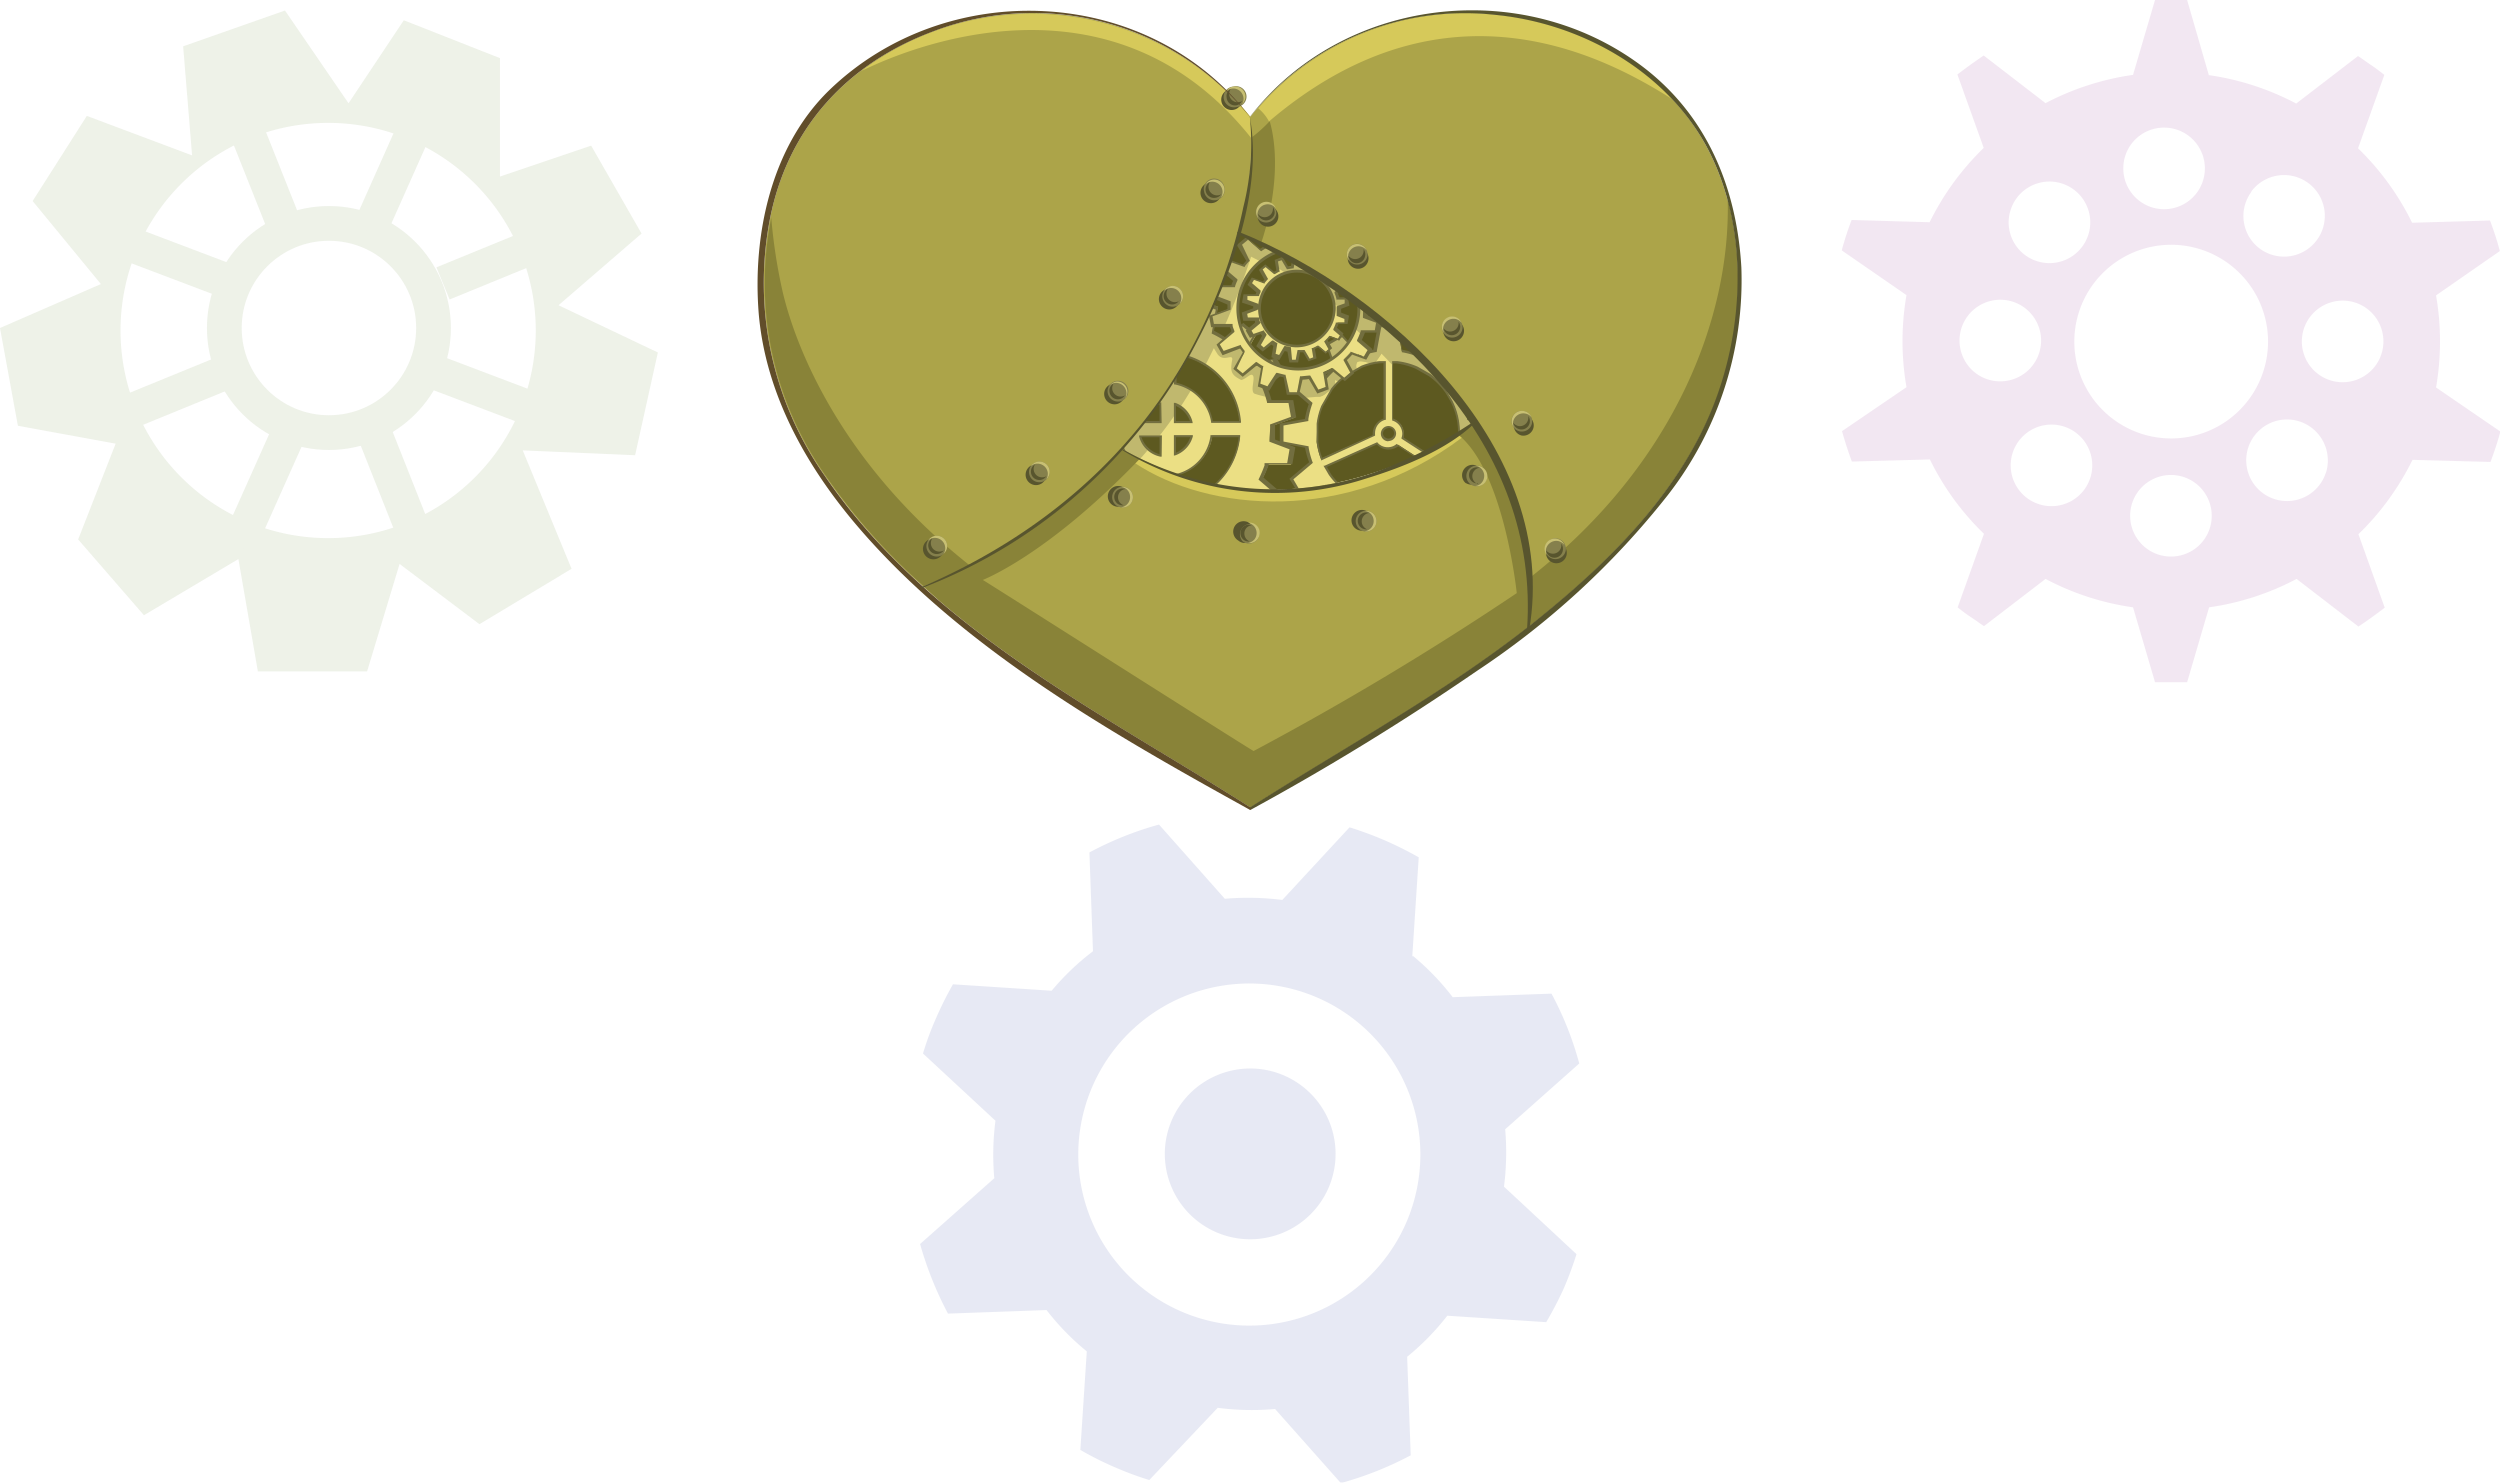 <svg xmlns="http://www.w3.org/2000/svg" viewBox="0 0 190.01 112.69"><defs><style>.b5a7be29-9939-416a-aa8b-fb427e7101b8,.b986e634-56bf-47d4-acd9-246baa740384{opacity:0.1;}.b1e19742-6c04-46a6-99ed-2ecbac54ff75{fill:#4f7618;}.ac069cdd-613b-4c52-96f2-9138fb372814{fill:none;stroke:#4f7618;stroke-miterlimit:10;stroke-width:2.64px;}.ac7f1e5c-e736-4383-af51-fba442ee5d7a{fill:#0f218b;}.b986e634-56bf-47d4-acd9-246baa740384{fill:#810b80;fill-rule:evenodd;}.b1e7058f-9df3-4554-9e2e-0ec2a5816491{fill:#5d5920;}.e1d8770a-8879-4a3f-ba7b-d14637428c00{fill:#ebdf84;}.a29e0b3a-8e66-4919-8725-26685785175e{fill:#c0b86e;}.aaaee10e-cbfe-460c-838a-0d9172742f2c{fill:#726e3f;}.f7ecdbfa-b5d7-4b75-b008-43eec2b86bf7{fill:#aca449;}.bd1cf91f-0364-491f-9d56-29f8d39ad5b8{fill:#898338;}.f13a3287-b969-450e-98b5-4f5363fc1474{fill:#d6c95a;}.e316b6f8-105c-4b67-8f13-ea4b9215eedd{fill:#58552e;}.a4e0bba3-fb3b-4e0c-9d26-748e566b8b40{fill:#85804c;}.bfddd02c-36e9-4b18-8123-a4b86bae3c11{fill:#c8c073;}.bbe75668-0c3e-4995-90dc-cb7bb454ab01{fill:#614d2a;}</style></defs><title>under</title><g id="adadd59f-cf25-4e55-9a6c-0316dd8d2748" data-name="Layer 2"><g id="b6ea0e1e-a963-4afd-b881-17c0f31171d4" data-name="Layer 1"><g class="b5a7be29-9939-416a-aa8b-fb427e7101b8"><path class="b1e19742-6c04-46a6-99ed-2ecbac54ff75" d="M0,24.93l1.36,7.43,7.43,1.36L5.94,41l5,5.76,7.18-4.27,1.48,8.54h8.3l2.47-8.17,6.07,4.58,7-4.21-3.71-9,8.54.37L50,26.79,42.45,23.2l6.31-5.45-3.83-6.68L38,13.42v-9L30.69,1.54l-4.2,6.31L21.66.8,13.92,3.52l.68,8.29-8-3L2.48,15.28l5.19,6.31ZM24.94,9.34A15.78,15.78,0,1,1,9.16,25.12,15.78,15.78,0,0,1,24.94,9.34Z"/><circle class="ac069cdd-613b-4c52-96f2-9138fb372814" cx="25" cy="24.93" r="7.95"/><line class="ac069cdd-613b-4c52-96f2-9138fb372814" x1="28.03" y1="17.59" x2="32.04" y2="8.6"/><line class="ac069cdd-613b-4c52-96f2-9138fb372814" x1="18.1" y1="41.5" x2="22.12" y2="32.51"/><line class="ac069cdd-613b-4c52-96f2-9138fb372814" x1="8.31" y1="31.91" x2="17.43" y2="28.18"/><line class="ac069cdd-613b-4c52-96f2-9138fb372814" x1="33.67" y1="21.54" x2="42.78" y2="17.81"/><line class="ac069cdd-613b-4c52-96f2-9138fb372814" x1="33.09" y1="28.3" x2="42.3" y2="31.79"/><line class="ac069cdd-613b-4c52-96f2-9138fb372814" x1="8.22" y1="17.93" x2="17.43" y2="21.42"/><line class="ac069cdd-613b-4c52-96f2-9138fb372814" x1="28.22" y1="32.31" x2="31.85" y2="41.47"/><line class="ac069cdd-613b-4c52-96f2-9138fb372814" x1="17.92" y1="7.84" x2="21.56" y2="16.99"/></g><g class="b5a7be29-9939-416a-aa8b-fb427e7101b8"><path class="ac7f1e5c-e736-4383-af51-fba442ee5d7a" d="M107.34,72.68l.49-7.52a27.77,27.77,0,0,0-2.56-1.28,27.3,27.3,0,0,0-2.7-1l-5.11,5.52a20.65,20.65,0,0,0-4.37-.09l-5-5.64a25.43,25.43,0,0,0-5.29,2.12l.27,7.51a19.19,19.19,0,0,0-3.14,3l-7.5-.49a26.57,26.57,0,0,0-1.28,2.56,22.31,22.31,0,0,0-1,2.7l5.51,5.11a20,20,0,0,0-.09,4.37l-5.64,5a26.82,26.82,0,0,0,2.12,5.29l7.49-.27a19.32,19.32,0,0,0,3.06,3.14l-.49,7.49a24.51,24.51,0,0,0,2.56,1.29,25.36,25.36,0,0,0,2.68,1L92.55,107a19.9,19.9,0,0,0,4.36.09l5,5.63a25.9,25.9,0,0,0,5.31-2.11l-.27-7.49A19.2,19.2,0,0,0,110,100l7.52.49A27.77,27.77,0,0,0,118.82,98a26.2,26.2,0,0,0,1-2.68l-5.51-5.13a20.54,20.54,0,0,0,.09-4.36l5.63-5a24.81,24.81,0,0,0-2.11-5.31l-7.51.27a19.07,19.07,0,0,0-3-3.12Zm-.42,20.15a13,13,0,1,1-6.78-17,13,13,0,0,1,6.78,17Z"/><path class="ac7f1e5c-e736-4383-af51-fba442ee5d7a" d="M95,81.21a6.49,6.49,0,1,1-6.47,6.49A6.5,6.5,0,0,1,95,81.21Z"/></g><path class="b986e634-56bf-47d4-acd9-246baa740384" d="M144.9,22.43a20.51,20.51,0,0,0,0,7L140,32.77q.33,1.17.75,2.31l5.93-.16a20.11,20.11,0,0,0,4.11,5.65l-2,5.59c.31.25.63.5,1,.74s.67.47,1,.69L155.47,44a20.26,20.26,0,0,0,6.65,2.16l1.67,5.69c.82,0,1.63,0,2.44,0l1.67-5.69A20.27,20.27,0,0,0,174.55,44l4.7,3.62c.67-.44,1.32-.92,2-1.43l-2-5.59a19.62,19.62,0,0,0,2.3-2.65,20.61,20.61,0,0,0,1.81-3l5.93.16c.28-.76.54-1.53.75-2.31l-4.89-3.35a20.51,20.51,0,0,0,0-7L190,19.08a24.1,24.1,0,0,0-.75-2.32l-5.92.17a20.3,20.3,0,0,0-4.11-5.66l2-5.58c-.32-.25-.64-.5-1-.74s-.66-.47-1-.69l-4.7,3.61a20.37,20.37,0,0,0-6.64-2.16L166.23,0c-.82,0-1.63,0-2.44,0l-1.67,5.69a20.49,20.49,0,0,0-6.65,2.15l-4.7-3.62c-.67.45-1.33.93-2,1.44l2,5.58a20.92,20.92,0,0,0-2.3,2.65,20.71,20.71,0,0,0-1.81,3l-5.93-.17q-.44,1.15-.75,2.31Zm4.18,4.4a3.1,3.1,0,1,1,3.91,2A3.09,3.09,0,0,1,149.08,26.83Zm9.35,10.36a3.1,3.1,0,1,1-.69-4.33A3.1,3.1,0,0,1,158.43,37.19ZM165,42.3a3.1,3.1,0,1,1,3.1-3.09A3.09,3.09,0,0,1,165,42.3Zm11.77-6.36a3.1,3.1,0,1,1-2-3.91A3.12,3.12,0,0,1,176.78,35.94ZM181,25a3.1,3.1,0,1,1-3.9-2A3.09,3.09,0,0,1,181,25Zm-9.91-10.42a3.1,3.1,0,1,1,.68,4.33A3.09,3.09,0,0,1,171.13,14.56ZM171,30.25A7.36,7.36,0,1,1,169.33,20,7.35,7.35,0,0,1,171,30.25ZM164.48,9.7a3.1,3.1,0,1,1-3.1,3.1A3.09,3.09,0,0,1,164.48,9.7Zm-11.66,6.24a3.1,3.1,0,1,1,2,3.91A3.09,3.09,0,0,1,152.82,15.94Z"/><path class="b1e7058f-9df3-4554-9e2e-0ec2a5816491" d="M112.06,32.17c-4.07-6.12-10.67-11.24-18-14.46a40.61,40.61,0,0,1-8.82,16.4C98,41.57,110.28,33.44,112.06,32.17Z"/><path class="e1d8770a-8879-4a3f-ba7b-d14637428c00" d="M96.84,32.58a2.44,2.44,0,0,0,0-.27l1.6-.58-.21-1.18-1.64,0a6.63,6.63,0,0,0-.38-1.14l1.31-1.1-.6-1-1.58.56a9.09,9.09,0,0,0-.73-.91l.87-1.53-.91-.77-1.35,1.11a9.32,9.32,0,0,0-1-.57l.31-1.82-1.12-.41L90.5,24.5c-.34-.08-.68-.14-1-.19l-.35-1.92H87.93l-.36,1.92a9.6,9.6,0,0,0-1,.17l-1-1.78-1.13.41.34,2a7.44,7.44,0,0,0-.78.44L82.35,24.2l-.92.77,1.06,1.88a8.14,8.14,0,0,0-.54.63l-2.12-.77-.6,1,1.68,1.44c-.1.24-.2.49-.28.74H78.32l-.21,1.17,2.11.8c0,.22,0,.45,0,.67v.09L78,33.48l.21,1.18,2.25,0c.07.26.14.5.23.74l-1.77,1.5.59,1,2.1-.74c.15.22.31.44.47.65l-1.13,2,.92.77,1.66-1.36a7.92,7.92,0,0,0,.71.47l-.37,2.17L85,42.3,86,40.53a8.89,8.89,0,0,0,.89.22l.37,2.07h1.2l.36-1.92c.34,0,.67,0,1-.1l1,1.71L92,42.1l-.3-1.82a6.68,6.68,0,0,0,1-.47L94.08,41l.92-.77-.86-1.52a8.61,8.61,0,0,0,.78-.82l1.68.6.6-1-1.27-1.09a8.09,8.09,0,0,0,.46-1.09h1.72l.21-1.17-1.53-.58C96.82,33.21,96.84,32.9,96.84,32.58Zm-2.61-.52H92.11a3.56,3.56,0,0,0-2.81-2.92V26.9A5.74,5.74,0,0,1,94.23,32.06Zm-6,0H86.67a2,2,0,0,1,1.54-1.42Zm0,1.09v1.46a2,2,0,0,1-1.55-1.46Zm1.09,0h1.26a2,2,0,0,1-1.26,1.37Zm0-1.09V30.73a2,2,0,0,1,1.25,1.33Zm-1.09-5.2V29.1a3.54,3.54,0,0,0-3.1,3h-2.3A5.73,5.73,0,0,1,88.21,26.86Zm-5.4,6.29H85.1a3.53,3.53,0,0,0,3.11,3V38.3A5.73,5.73,0,0,1,82.81,33.15Zm6.49,5.11V36.11a3.56,3.56,0,0,0,2.82-3h2.1A5.74,5.74,0,0,1,89.3,38.26Z"/><path class="a29e0b3a-8e66-4919-8725-26685785175e" d="M92.56,23.32l-1.12-.41L90.5,24.5c-.34-.08-.68-.14-1-.19l-.35-1.92H87.93l-.36,1.92a9.6,9.6,0,0,0-1,.17l-1-1.78-1.13.41.34,2a7.44,7.44,0,0,0-.78.44L82.35,24.2l-.92.77,1.06,1.88a8.14,8.14,0,0,0-.54.63l-2.12-.77-.6,1,1.68,1.44c-.1.24-.2.49-.28.74H78.32l-.21,1.17,2.11.8c0,.22,0,.45,0,.67v.09L78,33.48l.21,1.18,2.25,0c.07.26.14.5.23.74l-1.77,1.5.59,1,2.1-.74c.15.22.31.44.47.65l-1,1.75a26.88,26.88,0,0,0,3.63-2.76,5.68,5.68,0,0,1-1.9-3.71H85.1a3.57,3.57,0,0,0,1.2,2.16c.35-.37.7-.74,1-1.13a2,2,0,0,1-.67-1h1.5c.39-.51.77-1,1.14-1.55v-.87a2.38,2.38,0,0,1,.45.23c.28-.42.54-.85.81-1.29a3.52,3.52,0,0,0-1.26-.53V26.9a5.86,5.86,0,0,1,2.33.87c.23-.43.44-.87.66-1.31.08.15.18.3.28.46.46.63,1.11-.05,1.12.38-.17.93-.11,1.19.68,1.58.37-.06.74-.59.9-.32s-.27,1.27.16,1.38a7.46,7.46,0,0,0,1.06.26,6.56,6.56,0,0,0-.29-.81l1.31-1.1-.6-1-1.58.56a9.09,9.09,0,0,0-.73-.91l.87-1.53-.91-.77-1.35,1.11a9.32,9.32,0,0,0-1-.57Zm-4.35,8.74H86.67a2,2,0,0,1,1.54-1.42Zm0-3a3.54,3.54,0,0,0-3.1,3h-2.3a5.73,5.73,0,0,1,5.4-5.2Z"/><path class="aaaee10e-cbfe-460c-838a-0d9172742f2c" d="M88.56,42.89H87.24l-.38-2.07c-.28-.06-.54-.12-.79-.2l-1,1.77-1.24-.45.37-2.18-.62-.41-1.66,1.36-1-.85,1.14-2c-.14-.17-.28-.36-.41-.55l-2.1.73-.66-1.14L80.6,35.4c-.08-.21-.14-.43-.2-.64l-2.26,0-.23-1.31,2.21-.81v0c0-.2,0-.4,0-.62L78,31.16l.23-1.3h2.32c.07-.21.16-.42.25-.64l-1.69-1.45.66-1.14.06,0,2.07.74c.14-.18.3-.37.47-.55L81.33,25l1-.85L84,25.49a6.89,6.89,0,0,1,.68-.39l-.34-2,1.25-.46,0,.06,1,1.73c.28-.06.57-.11.85-.15l.36-1.92h1.33l.35,1.92a9.32,9.32,0,0,1,.92.17l.94-1.59,1.25.45-.32,1.83a7.61,7.61,0,0,1,.87.51l1.36-1.11,1,.85-.88,1.54a7.28,7.28,0,0,1,.67.82L97,27.16l.66,1.14L96.3,29.41a7.89,7.89,0,0,1,.34,1l1.65,0,.23,1.31-1.61.59c0,.07,0,.14,0,.21,0,.29,0,.59,0,.89l1.54.58-.23,1.3H96.44a7.17,7.17,0,0,1-.42,1l1.28,1.1-.66,1.14-.06,0L95,38a8.27,8.27,0,0,1-.71.74l.86,1.53-1,.85-1.45-1.2q-.42.23-.87.42l.3,1.82-1.24.46-1-1.73a6.73,6.73,0,0,1-.88.09Zm-1.19-.15h1.06l.36-1.92h.07c.32,0,.65,0,1-.1h0l1,1.71,1-.37-.3-1.81,0,0a8.52,8.52,0,0,0,1-.47l.05,0,1.43,1.19.82-.69L94,38.7l0,0a7.47,7.47,0,0,0,.77-.82l0,0,0,0,1.62.58.53-.92-1.27-1.09,0,0a10.3,10.3,0,0,0,.46-1.08V35.2h1.72l.18-1.05-1.53-.58v-.06c0-.32.05-.63.05-.93a1.93,1.93,0,0,0,0-.24v-.08l1.59-.58-.19-1.05-1.63,0v-.06a7.9,7.9,0,0,0-.38-1.13l0-.05,1.3-1.1-.53-.92-1.58.55,0,0a8.71,8.71,0,0,0-.73-.9l0,0,.87-1.52-.81-.69-1.35,1.1,0,0a8.17,8.17,0,0,0-1-.56l0,0,.31-1.82-1-.36-.93,1.58-.06,0a8.35,8.35,0,0,0-1-.18H89.4l-.34-1.91H88l-.36,1.91h0a7.55,7.55,0,0,0-1,.17h-.06l-1-1.78-1,.37.33,2-.05,0a8.81,8.81,0,0,0-.77.44l0,0L82.35,24.3l-.82.69,1,1.87,0,0a7.57,7.57,0,0,0-.53.62l0,.05,0,0-2.06-.74-.53.92L81,29.17l0,0c-.1.25-.2.49-.28.73l0,.06h-2.3l-.18,1,2.1.8v.06c0,.24,0,.45,0,.66v.15l-2.18.8.18,1,2.25,0,0,0c.06.25.14.49.22.73l0,.06L79,36.94l.53.92,2.09-.73,0,0c.15.22.31.44.47.64l0,0-1.13,2,.82.68,1.66-1.36,0,0a6.05,6.05,0,0,0,.7.46l0,0L84,41.84l1,.36,1-1.76h.06c.28.09.57.16.89.23h0Zm.92-4.35h-.08a5.84,5.84,0,0,1-5.48-5.22v-.09h2.45v.07a3.48,3.48,0,0,0,3,2.94h.07Zm-5.4-5.16a5.69,5.69,0,0,0,5.24,5v-2a3.63,3.63,0,0,1-3.1-3Zm6.33,5.12v-2.3l.06,0A3.45,3.45,0,0,0,92,33.14v-.07h2.26v.09a5.78,5.78,0,0,1-5,5.18Zm.16-2.18v2a5.63,5.63,0,0,0,4.76-4.94h-2A3.64,3.64,0,0,1,89.38,36.17Zm-1.09-1.46-.09,0a2.11,2.11,0,0,1-1.62-1.52l0-.1h1.73Zm-1.53-1.48a2,2,0,0,0,1.37,1.29V33.23Zm2.46,1.4V33.07h1.44l0,.1a2.13,2.13,0,0,1-1.31,1.43Zm.16-1.4v1.18a2,2,0,0,0,1.08-1.18Zm4.93-1.09H92.05v-.07a3.48,3.48,0,0,0-2.76-2.85h-.06v-2.4l.09,0a5.77,5.77,0,0,1,5,5.22ZM92.18,32h2a5.63,5.63,0,0,0-4.76-5v2.09A3.64,3.64,0,0,1,92.18,32Zm-1.53.16H89.22V30.62l.11,0A2.07,2.07,0,0,1,90.62,32ZM89.38,32h1.06a2,2,0,0,0-1.06-1.14Zm-1.09.16H86.57l0-.1a2.1,2.1,0,0,1,1.6-1.48l.09,0ZM86.78,32h1.35V30.74A1.91,1.91,0,0,0,86.78,32Zm-1.61.16H82.72v-.09a5.83,5.83,0,0,1,5.48-5.27h.08v2.39h-.07a3.5,3.5,0,0,0-3,2.9ZM82.89,32H85A3.63,3.63,0,0,1,88.13,29V26.94A5.69,5.69,0,0,0,82.89,32Z"/><path class="e1d8770a-8879-4a3f-ba7b-d14637428c00" d="M113.65,33.58V32.22l-2-.36a5.59,5.59,0,0,0-.31-1.17l1.51-1.27-.68-1.17-1.85.65a6.43,6.43,0,0,0-.86-.87l.65-1.84L109,25.52,107.71,27a6.73,6.73,0,0,0-1.19-.32l-.35-1.91h-1.35l-.36,1.91a6.94,6.94,0,0,0-1.21.32L102,25.53l-1.17.68.64,1.81a6.31,6.31,0,0,0-.89.9l-1.8-.65-.68,1.17,1.47,1.26a6.14,6.14,0,0,0-.31,1.21l-1.9.34V33.6l1.91.36a5.9,5.9,0,0,0,.33,1.2l-1.48,1.25.67,1.17,1.85-.65a6.5,6.5,0,0,0,.88.86l-.67,1.84,1.18.68,1.29-1.5a7.31,7.31,0,0,0,1.16.3l.36,2h1.35l.37-2a6.29,6.29,0,0,0,1.15-.31L109,40.3l1.17-.68-.66-1.89a7.4,7.4,0,0,0,.84-.84l1.87.67.68-1.17-1.52-1.31a6.27,6.27,0,0,0,.3-1.15Zm-11.21,3.78a5.34,5.34,0,0,1-1.34-1.3l-.36-.63,3.93-1.77a1.1,1.1,0,0,0,.86.41,1.11,1.11,0,0,0,.73-.27l3.57,2.31a5.4,5.4,0,0,1-4.35,2.19,5.31,5.31,0,0,1-2.41-.57Zm-2.32-5.16a5.34,5.34,0,0,1,.34-1.32l.76-1.32a5.46,5.46,0,0,1,.93-.93l1.32-.76a5.35,5.35,0,0,1,1.32-.35h.43v4.33a1.14,1.14,0,0,0-.82,1.09c0,.05,0,.1,0,.15l-4,1.79a5.64,5.64,0,0,1-.33-1.3Zm5.41,1.24a.51.51,0,0,1-.5-.5.5.5,0,0,1,.5-.5.5.5,0,0,1,.5.5A.5.5,0,0,1,105.53,33.44Zm1.08-.16a1.28,1.28,0,0,0,.06-.34,1.14,1.14,0,0,0-.83-1.09V27.52h.33a5.82,5.82,0,0,1,1.51.42l1,.56A5.38,5.38,0,0,1,110,29.84l.37.64a5.37,5.37,0,0,1-.16,5.11Z"/><path class="a29e0b3a-8e66-4919-8725-26685785175e" d="M113.65,33.58V32.22l-2-.36a5.59,5.59,0,0,0-.31-1.17l1.51-1.27-.68-1.17-1.85.65a6.43,6.43,0,0,0-.86-.87l.65-1.84L109,25.52,107.71,27a6.73,6.73,0,0,0-1.19-.32l-.35-1.91h-1.35l-.31,1.63h0l-.05.28a6.94,6.94,0,0,0-1.21.32L102,25.53l-1.17.68.64,1.81a6.31,6.31,0,0,0-.89.9l-1.8-.65-.68,1.17.94.81c.19-.07.19-.38.19-.63a1.48,1.48,0,0,0,1,.53c.39,0,.65-.37,1-.59h0l.24-.28c0-.12,0-.26,0-.4l.32.11q.21-.19.42-.36l.93-.54a.7.7,0,0,1,0-.54c.32-.31,1.16.27,1.43-.05a5.27,5.27,0,0,0,.43-.62c.29.3.59.6.87.91v-.27h.33a5.82,5.82,0,0,1,1.51.42l1,.56A5.38,5.38,0,0,1,110,29.84l.37.64a5.36,5.36,0,0,1,.38,3.82c.59,1,1.14,2,1.66,3l.54-.93-1.52-1.31a6.27,6.27,0,0,0,.3-1.15Z"/><path class="a29e0b3a-8e66-4919-8725-26685785175e" d="M100.2,30.15c.39,0,.65-.37,1-.59h0l.24-.28c0-.12,0-.26,0-.4l.32.11q.21-.19.42-.36l.93-.54a.7.7,0,0,1,0-.54c.32-.31,1.16.27,1.43-.05a5.67,5.67,0,0,0,1.17-2.73h-.89l-.36,1.91a6.94,6.94,0,0,0-1.21.32L102,25.53l-1.17.68.64,1.81a6.31,6.31,0,0,0-.89.9l-1.8-.65-.68,1.17.94.81"/><path class="aaaee10e-cbfe-460c-838a-0d9172742f2c" d="M106.26,41.13h-1.48l-.35-2a7.78,7.78,0,0,1-1.08-.28l-1.3,1.51-1.28-.74.66-1.85a6,6,0,0,1-.8-.8l-1.86.66L98,36.39l1.5-1.26a5.78,5.78,0,0,1-.31-1.1l-1.92-.36V32.19l1.91-.35a6.36,6.36,0,0,1,.29-1.12L98,29.46l.74-1.29.06,0,1.76.63a6.43,6.43,0,0,1,.82-.83l-.65-1.83,1.29-.74,1.25,1.48a6.07,6.07,0,0,1,1.11-.3l.36-1.92h1.49l.34,1.92a7,7,0,0,1,1.11.3L109,25.42l1.28.74L109.59,28a6.73,6.73,0,0,1,.79.81l1.87-.66.74,1.28-1.51,1.29a6.22,6.22,0,0,1,.28,1.07l2,.37v1.48l-2,.36a6.63,6.63,0,0,1-.28,1.06L113,36.37l-.75,1.28-.06,0L110.38,37a6.3,6.3,0,0,1-.77.78l.66,1.89L109,40.4l-1.29-1.53a7.67,7.67,0,0,1-1.07.29ZM104.91,41h1.22L106.5,39h0a6,6,0,0,0,1.14-.32l0,0L109,40.2l1.06-.61-.66-1.88,0,0a6,6,0,0,0,.84-.83l0-.05,1.86.67.62-1.06-1.52-1.29,0,0a6.64,6.64,0,0,0,.31-1.14v-.06l1.94-.35V32.29l-1.94-.37v-.05a6.51,6.51,0,0,0-.31-1.15l0,0,1.5-1.27-.61-1.06-1.85.65,0,0a5.83,5.83,0,0,0-.86-.86l0,0,.66-1.82L109,25.62l-1.27,1.47,0,0a6.86,6.86,0,0,0-1.18-.32h0l-.34-1.9h-1.23l-.35,1.89h-.06a7.22,7.22,0,0,0-1.19.32l0,0L102,25.63l-1.06.61.64,1.81,0,0a6.73,6.73,0,0,0-.88.89l0,0-1.8-.65-.61,1.06,1.46,1.26,0,.05a6.71,6.71,0,0,0-.31,1.19V32l-1.89.34v1.22l1.91.36V34a6.06,6.06,0,0,0,.32,1.18l0,0-1.48,1.25.62,1.06,1.84-.65,0,0a6.28,6.28,0,0,0,.86.85l.05,0L101,39.6l1.06.61,1.28-1.5,0,0a5.82,5.82,0,0,0,1.16.3h0Zm.57-2.6A5.34,5.34,0,0,1,103,37.8l-.64-.37A5.37,5.37,0,0,1,101,36.1l-.41-.7.08,0,4-1.79,0,0a1,1,0,0,0,.8.38,1,1,0,0,0,.68-.25l0,0,0,0,3.64,2.35,0,.06A5.43,5.43,0,0,1,105.48,38.38Zm-4.63-2.91.32.55a5.31,5.31,0,0,0,1.31,1.28l.63.37a5.32,5.32,0,0,0,6.61-1.54l-3.45-2.23a1.24,1.24,0,0,1-.74.25,1.2,1.2,0,0,1-.88-.39Zm9.35.23-3.68-2.38v-.06a1,1,0,0,0,.06-.32,1.06,1.06,0,0,0-.77-1l0,0V27.45h.4a5.32,5.32,0,0,1,1.54.42l1,.57A5.37,5.37,0,0,1,110,29.8l.38.64a5.45,5.45,0,0,1-.16,5.19Zm-3.5-2.45,3.45,2.23a5.37,5.37,0,0,0,.67-2.59,5.29,5.29,0,0,0-.56-2.37l-.37-.64a5.17,5.17,0,0,0-1.29-1.31l-1-.56a5.59,5.59,0,0,0-1.48-.41h-.24v4.19a1.23,1.23,0,0,1,.83,1.15A1.18,1.18,0,0,1,106.7,33.25ZM100.41,35l0-.07a5.45,5.45,0,0,1-.34-1.32V32.2a5.59,5.59,0,0,1,.35-1.35l.76-1.33a5.69,5.69,0,0,1,.95-.95l1.33-.77a5.37,5.37,0,0,1,1.35-.35h.52v4.46l-.06,0a1.05,1.05,0,0,0-.76,1,.49.49,0,0,0,0,.12v.08l0,0Zm4.39-7.38a5.19,5.19,0,0,0-1.3.34l-1.31.76a5.22,5.22,0,0,0-.91.91l-.75,1.31a5,5,0,0,0-.33,1.29v1.37a5.44,5.44,0,0,0,.29,1.19l3.84-1.72a.45.45,0,0,1,0-.11,1.23,1.23,0,0,1,.82-1.15V27.6Zm.73,5.92a.58.58,0,1,1,.58-.58A.58.58,0,0,1,105.53,33.52Zm0-1a.43.43,0,0,0-.42.43.43.43,0,0,0,.85,0A.43.43,0,0,0,105.53,32.51Z"/><path class="e1d8770a-8879-4a3f-ba7b-d14637428c00" d="M103.91,23.45c0-.05,0-.11,0-.17l1-.37-.13-.74h-1q-.1-.37-.24-.72l.82-.7-.38-.65-1,.35a6.47,6.47,0,0,0-.47-.57l.55-1-.57-.49-.86.7a4.48,4.48,0,0,0-.6-.35l.2-1.15-.71-.26-.6,1c-.21-.05-.43-.09-.65-.12L99,17h-.76l-.23,1.21c-.2,0-.4.06-.6.11l-.65-1.13-.71.26.21,1.28-.49.28-1-.87-.58.48.67,1.19c-.12.13-.24.26-.35.4l-1.33-.48-.38.65,1.06.91a3.8,3.8,0,0,0-.18.47H92.21l-.13.75,1.34.5a3,3,0,0,0,0,.42v.06L92,24l.13.74,1.43,0c0,.16.09.31.14.46l-1.12,1,.38.66,1.32-.47a3.91,3.91,0,0,0,.3.41L93.88,28l.58.48,1-.86q.23.16.45.3l-.23,1.37.71.26.66-1.12a5.09,5.09,0,0,0,.56.14l.24,1.3h.75l.23-1.21q.31,0,.63-.06l.63,1.08.71-.26-.19-1.15a4.15,4.15,0,0,0,.6-.29l.92.76.57-.49-.54-1c.18-.17.34-.34.5-.52l1.06.38.37-.66-.8-.69a5.79,5.79,0,0,0,.29-.68h1.09l.13-.74-1-.37A5.65,5.65,0,0,0,103.91,23.45Zm-.66,0a4.6,4.6,0,1,1-4.6-4.6A4.6,4.6,0,0,1,103.25,23.45Z"/><path class="a29e0b3a-8e66-4919-8725-26685785175e" d="M103.91,23.45c0-.05,0-.11,0-.17l1-.37-.13-.74h-1q-.1-.37-.24-.72l.82-.7-.38-.65-1,.35a6.47,6.47,0,0,0-.47-.57l.55-1-.57-.49-.86.7a4.48,4.48,0,0,0-.6-.35l.2-1.15-.71-.26-.6,1c-.21-.05-.43-.09-.65-.12L99,17h-.76l-.23,1.21c-.2,0-.4.06-.6.11l-.65-1.13-.71.26.21,1.28-.49.28-.44-.36-.61-.51-.58.48.34.61.33.58c-.12.13-.24.26-.35.4l-1.33-.48-.38.65,1.06.91a3.8,3.8,0,0,0-.18.47H92.21l-.13.75,1.34.5a3,3,0,0,0,0,.42v.06l-1.27.58c0,.33,0,.34,0,.67h.94a55.88,55.88,0,0,0,2-5.23l.67.34a4.59,4.59,0,0,1,7.49,3.57A4.44,4.44,0,0,1,103,25l.51.47c0-.09.09-.18.12-.27h1.09l.13-.74-1-.37A5.65,5.65,0,0,0,103.91,23.45Z"/><path class="aaaee10e-cbfe-460c-838a-0d9172742f2c" d="M98.73,30H97.8l-.24-1.32-.42-.1-.67,1.12-.87-.32L95.84,28l-.33-.22-1.06.86-.71-.6.72-1.26-.21-.29L92.92,27l-.46-.81,1.13-1c0-.11-.07-.22-.11-.32l-1.43,0L91.89,24l1.4-.51c0-.12,0-.23,0-.34L92,22.59l.16-.91H93.6c0-.11.08-.22.12-.33l-1.07-.92.47-.8,1.35.48a3.47,3.47,0,0,1,.25-.29L94,18.62l.72-.6,1.06.88.36-.21L96,17.4l.87-.32.66,1.14a3.69,3.69,0,0,1,.46-.08l.23-1.23h.93l.22,1.23a4.54,4.54,0,0,1,.51.09l.6-1,.88.32-.2,1.16a4,4,0,0,1,.48.28l.86-.7.71.59-.56,1c.13.15.26.3.38.46l1-.35.47.8-.84.71a5.66,5.66,0,0,1,.2.58h1L105,23l-1,.38v.09c0,.17,0,.34,0,.52l1,.37-.16.92h-1.1a5.55,5.55,0,0,1-.24.56l.81.69-.47.81-1.07-.39a5.16,5.16,0,0,1-.4.42l.55,1-.71.6-.93-.76c-.15.08-.31.16-.48.23l.19,1.15-.87.32-.64-1.1a3.91,3.91,0,0,1-.48.05ZM98,29.81h.58l.23-1.21h.09l.61-.06.07,0,.62,1.07.55-.2-.19-1.14.08,0,.59-.29.07,0,.9.75.44-.38-.54-1,.06-.05a5.84,5.84,0,0,0,.49-.51l0-.06,1,.38.29-.5-.8-.69,0-.07a5.72,5.72,0,0,0,.28-.68l0-.07h1.07l.1-.57-1-.37V24a5.78,5.78,0,0,0,0-.58v-.24l1-.37-.1-.57h-1l0-.08a5.73,5.73,0,0,0-.23-.7l0-.07.81-.69-.28-.5-1,.34,0-.06a4.15,4.15,0,0,0-.46-.56l0-.06.55-1-.45-.37-.84.69-.07,0a5.08,5.08,0,0,0-.59-.35l-.07,0,.2-1.14-.55-.19-.59,1-.07,0a5,5,0,0,0-.64-.11h-.08L99,17.13h-.58l-.23,1.2h-.08a4.28,4.28,0,0,0-.59.1l-.07,0-.65-1.12-.55.2.21,1.27-.06,0a3.72,3.72,0,0,0-.48.27l-.07.05-1-.87-.45.37L95,19.85l-.06,0c-.11.12-.23.26-.33.39l0,.06-1.33-.47-.29.5,1.06.9,0,.08a3.52,3.52,0,0,0-.18.45l0,.07H92.3l-.1.57,1.33.5V23c0,.13,0,.27,0,.41v.13l-1.37.51.1.57h1.42l0,.08c0,.15.09.31.14.46l0,.07-1.11.94.29.5,1.31-.46,0,.06c.09.14.19.27.29.4l0,.06L94,28l.45.37,1-.85.07,0a3.73,3.73,0,0,0,.44.29l.06,0-.23,1.35.54.2L97,28.34l.08,0,.55.14h.07Zm.68-1.65a4.71,4.71,0,1,1,4.71-4.71A4.71,4.71,0,0,1,98.65,28.16Zm0-9.2a4.49,4.49,0,1,0,4.49,4.49A4.5,4.5,0,0,0,98.65,19Z"/><path class="e1d8770a-8879-4a3f-ba7b-d14637428c00" d="M101.82,23.46v-.11l.62-.22-.08-.46h-.64a2.59,2.59,0,0,0-.14-.45l.51-.43-.24-.4-.61.22a3.51,3.51,0,0,0-.29-.36l.34-.59-.36-.3-.52.43a2.88,2.88,0,0,0-.38-.22l.13-.71-.44-.16-.37.61-.4-.07-.13-.74h-.47l-.14.74-.37.07-.41-.7-.44.17.14.79a3.07,3.07,0,0,0-.31.17l-.65-.54-.35.3.41.73a1.64,1.64,0,0,0-.21.25l-.83-.3-.23.4.66.57a2.36,2.36,0,0,0-.12.28h-.9l-.08.47.83.31a2.11,2.11,0,0,0,0,.26v0l-.86.32.08.46h.88a1.31,1.31,0,0,0,.09.28l-.69.59.23.4.82-.28c0,.08.12.17.18.25l-.44.77.36.3.65-.53.27.18-.14.84.43.16.41-.68.35.08.15.81h.46l.14-.75.39,0,.39.67.44-.16-.12-.71c.13-.05.26-.12.38-.18l.56.46.36-.3-.34-.59c.11-.1.21-.21.31-.32l.65.23.23-.4-.49-.43a3.12,3.12,0,0,0,.18-.42h.67l.08-.46-.6-.23A2.17,2.17,0,0,0,101.82,23.46Zm-.4,0a2.84,2.84,0,1,1-2.84-2.84A2.84,2.84,0,0,1,101.42,23.46Z"/><path class="a29e0b3a-8e66-4919-8725-26685785175e" d="M98.58,20.62a2.83,2.83,0,0,1,2.8,2.43l.44.38v-.08l.62-.22-.08-.46h-.64a2.59,2.59,0,0,0-.14-.45l.51-.43-.24-.4-.61.22a3.51,3.51,0,0,0-.29-.36l.34-.59-.36-.3-.52.43a2.88,2.88,0,0,0-.38-.22l.13-.71-.44-.16-.37.61-.4-.07-.13-.74h-.47l-.14.74-.37.07-.41-.7-.44.17.1.55c.21.16.43.3.65.44A2.84,2.84,0,0,1,98.58,20.62Z"/><path class="aaaee10e-cbfe-460c-838a-0d9172742f2c" d="M98.66,27.55H98l-.15-.82-.21-.05-.41.69-.6-.22.15-.86-.16-.1-.65.53-.49-.41.44-.78-.1-.14-.82.29-.32-.56.7-.59c0-.05,0-.1,0-.15h-.89l-.11-.63.87-.32v-.15L94.4,23l.11-.63h.92l.06-.15-.67-.57.32-.56.84.3.12-.13-.42-.75.49-.41.66.55.18-.1-.13-.8.6-.23.41.71.23,0,.14-.76h.64l.14.76.26,0,.37-.62.61.22-.13.72a1.28,1.28,0,0,1,.25.15l.54-.44.49.41-.35.61.2.24.62-.22.32.56-.52.44c0,.1.08.2.11.3h.64l.11.63-.63.24v0c0,.09,0,.19,0,.29l.6.23-.11.63h-.69a2.24,2.24,0,0,1-.12.29l.5.43-.32.55-.67-.24a2.18,2.18,0,0,1-.21.22l.34.6-.49.41-.58-.48a1.34,1.34,0,0,1-.24.12l.12.72-.61.22-.4-.68-.24,0Zm-.46-.21h.28l.14-.74h.09a2.31,2.31,0,0,0,.37,0l.07,0,.39.66.27-.1-.12-.71.08,0a2,2,0,0,0,.36-.18l.07,0,.55.46.22-.19-.33-.59.06-.06a2.09,2.09,0,0,0,.29-.31l.05-.06.64.23.15-.25-.49-.42,0-.07a3.79,3.79,0,0,0,.18-.42l0-.07h.66l0-.28-.59-.23v-.08c0-.12,0-.24,0-.35V23.3l.07-.05.54-.19,0-.29h-.63l0-.08a3,3,0,0,0-.14-.42l0-.08.5-.42-.15-.25-.61.21,0-.06a2.3,2.3,0,0,0-.28-.34l-.05-.06.34-.59-.23-.19-.52.43-.06-.05a3.35,3.35,0,0,0-.36-.21l-.07,0,.12-.7-.28-.1-.36.61-.07,0a3.24,3.24,0,0,0-.39-.07h-.08l-.13-.74h-.29l-.14.74h-.08l-.36.06-.07,0-.4-.68-.28.09.13.79-.07,0-.29.17-.07,0-.64-.53-.22.18.41.73-.06.05-.2.24,0,.06-.81-.29-.15.25.65.56,0,.07c0,.09-.07.18-.11.28l0,.07h-.89l0,.29.82.3v.08a2.26,2.26,0,0,0,0,.26v.07l-.07.06-.77.29.05.28h.87l0,.08c0,.09,0,.19.09.28l0,.07-.68.57.15.25.81-.28,0,.07.18.24,0,.06-.43.75.22.19.64-.53.07,0,.27.18.06,0-.14.83.27.09.4-.68.08,0,.34.08h.07Zm.38-.94a2.95,2.95,0,1,1,2.94-2.94A3,3,0,0,1,98.58,26.4Zm0-5.68a2.74,2.74,0,1,0,2.73,2.74A2.74,2.74,0,0,0,98.58,20.72Z"/><path class="f7ecdbfa-b5d7-4b75-b008-43eec2b86bf7" d="M85.27,34.11,85.11,34l.16.09a40.61,40.61,0,0,0,8.82-16.4L94,17.65l.13.06A23.87,23.87,0,0,0,95,8.91h0A21.2,21.2,0,0,0,70.89,2.4c-6.51,2.44-11,7.32-12.36,14.19a25.47,25.47,0,0,0,4.14,19.55,46.73,46.73,0,0,0,7.48,8.43A39.54,39.54,0,0,0,85.27,34.11Z"/><path class="bd1cf91f-0364-491f-9d56-29f8d39ad5b8" d="M59.49,22.2a40.94,40.94,0,0,1-.88-5.76l0,.15a25.43,25.43,0,0,0,4.14,19.55,46.73,46.73,0,0,0,7.48,8.43c1.23-.48,2.39-1,3.51-1.57C64.1,35.4,60.54,26.65,59.49,22.2Z"/><path class="f13a3287-b969-450e-98b5-4f5363fc1474" d="M95.19,10.61a11.57,11.57,0,0,0-.12-1.7h0A21.53,21.53,0,0,0,65.48,5.38l.3-.13C68.4,4,84.36-3.15,95.19,10.61Z"/><path class="e316b6f8-105c-4b67-8f13-ea4b9215eedd" d="M93.74,8.35a.79.79,0,0,1-.26-1.56.79.79,0,0,1,.26,1.56Z"/><path class="a4e0bba3-fb3b-4e0c-9d26-748e566b8b40" d="M94,8.13a.79.79,0,1,1-.26-1.55A.79.79,0,1,1,94,8.13Z"/><path class="bfddd02c-36e9-4b18-8123-a4b86bae3c11" d="M93.59,6.74a.78.78,0,0,1,.91.64.7.7,0,0,1-.12.55.76.76,0,0,0,.27-.71.79.79,0,0,0-1.44-.29A.76.76,0,0,1,93.59,6.74Z"/><path class="e316b6f8-105c-4b67-8f13-ea4b9215eedd" d="M94.4,7.68a.58.58,0,0,1-.22.08.64.64,0,0,1-.64-1,.62.62,0,0,0-.31.66A.64.64,0,0,0,94,8,.63.63,0,0,0,94.4,7.68Z"/><path class="e316b6f8-105c-4b67-8f13-ea4b9215eedd" d="M92.17,15.43a.79.79,0,1,1,.64-.91A.78.78,0,0,1,92.17,15.43Z"/><path class="a4e0bba3-fb3b-4e0c-9d26-748e566b8b40" d="M92.43,15.21a.78.78,0,0,1-.91-.64.79.79,0,1,1,1.55-.26A.77.77,0,0,1,92.43,15.21Z"/><path class="bfddd02c-36e9-4b18-8123-a4b86bae3c11" d="M92,13.82a.79.79,0,0,1,.91.65.8.8,0,0,1-.12.55.78.78,0,0,0-.65-1.36.78.78,0,0,0-.52.36A.67.67,0,0,1,92,13.82Z"/><path class="e316b6f8-105c-4b67-8f13-ea4b9215eedd" d="M92.82,14.76a.49.49,0,0,1-.21.08.65.65,0,0,1-.65-1,.64.64,0,0,0,.43,1.19A.61.61,0,0,0,92.82,14.76Z"/><path class="e316b6f8-105c-4b67-8f13-ea4b9215eedd" d="M89,23.51a.79.79,0,1,1,.65-.91A.79.79,0,0,1,89,23.51Z"/><path class="a4e0bba3-fb3b-4e0c-9d26-748e566b8b40" d="M89.26,23.3a.79.79,0,1,1,.65-.91A.79.79,0,0,1,89.26,23.3Z"/><path class="bfddd02c-36e9-4b18-8123-a4b86bae3c11" d="M88.86,21.9a.78.78,0,0,1,.79,1.2.77.77,0,0,0,.26-.71.79.79,0,0,0-.91-.65.76.76,0,0,0-.52.36A.82.82,0,0,1,88.86,21.9Z"/><path class="e316b6f8-105c-4b67-8f13-ea4b9215eedd" d="M89.66,22.85a.64.64,0,0,1-1-.45.69.69,0,0,1,.1-.45.64.64,0,1,0,.86.9Z"/><path class="e316b6f8-105c-4b67-8f13-ea4b9215eedd" d="M84.84,30.72a.79.79,0,1,1,.65-.91A.8.8,0,0,1,84.84,30.72Z"/><path class="a4e0bba3-fb3b-4e0c-9d26-748e566b8b40" d="M85.1,30.51a.79.79,0,1,1,.65-.91A.8.8,0,0,1,85.1,30.51Z"/><path class="bfddd02c-36e9-4b18-8123-a4b86bae3c11" d="M84.69,29.11a.79.79,0,0,1,.91.65.71.71,0,0,1-.12.55A.78.78,0,0,0,84.84,29a.8.8,0,0,0-.53.36A.7.7,0,0,1,84.69,29.11Z"/><path class="e316b6f8-105c-4b67-8f13-ea4b9215eedd" d="M85.5,30.05a.58.58,0,0,1-.22.08.64.64,0,0,1-.74-.52.66.66,0,0,1,.1-.46.62.62,0,0,0-.31.66.64.64,0,0,0,.74.53A.65.65,0,0,0,85.5,30.05Z"/><path class="e316b6f8-105c-4b67-8f13-ea4b9215eedd" d="M78.87,36.86a.79.79,0,1,1,.65-.91A.79.79,0,0,1,78.87,36.86Z"/><path class="a4e0bba3-fb3b-4e0c-9d26-748e566b8b40" d="M79.13,36.64a.78.78,0,0,1-.91-.64.79.79,0,1,1,1.56-.26A.78.78,0,0,1,79.13,36.64Z"/><path class="bfddd02c-36e9-4b18-8123-a4b86bae3c11" d="M78.72,35.25a.79.79,0,0,1,.91.65.82.82,0,0,1-.12.55.78.78,0,0,0-.64-1.36.77.77,0,0,0-.53.36A.7.7,0,0,1,78.72,35.25Z"/><path class="e316b6f8-105c-4b67-8f13-ea4b9215eedd" d="M79.53,36.19a.58.58,0,0,1-.22.08.64.64,0,0,1-.74-.53.6.6,0,0,1,.1-.45.64.64,0,1,0,.86.9Z"/><path class="e316b6f8-105c-4b67-8f13-ea4b9215eedd" d="M71.07,42.5a.79.79,0,0,1-.26-1.56.79.79,0,1,1,.26,1.56Z"/><path class="a4e0bba3-fb3b-4e0c-9d26-748e566b8b40" d="M71.33,42.29a.79.79,0,1,1,.65-.91A.8.8,0,0,1,71.33,42.29Z"/><path class="bfddd02c-36e9-4b18-8123-a4b86bae3c11" d="M70.92,40.89a.79.79,0,0,1,.91.65.71.71,0,0,1-.12.55.76.76,0,0,0,.27-.71.79.79,0,0,0-.91-.65.8.8,0,0,0-.53.36A.78.78,0,0,1,70.92,40.89Z"/><path class="e316b6f8-105c-4b67-8f13-ea4b9215eedd" d="M71.73,41.83a.6.6,0,0,1-.21.08.64.64,0,0,1-.65-1,.62.62,0,0,0-.31.66.64.64,0,0,0,.74.53A.63.63,0,0,0,71.73,41.83Z"/><path class="f7ecdbfa-b5d7-4b75-b008-43eec2b86bf7" d="M129.63,11c-3.15-5.74-9.55-9.27-16-9.89A20.83,20.83,0,0,0,95,8.91h0a23.87,23.87,0,0,1-.93,8.8c7.3,3.22,13.9,8.34,18,14.46a2.43,2.43,0,0,0,.23-.17,2.43,2.43,0,0,1-.23.17,22.82,22.82,0,0,1,4.1,15.44c.3-.24.62-.47.92-.72,5.19-4.21,10.18-9.21,12.87-15.43S133,17.15,129.63,11Z"/><path class="bd1cf91f-0364-491f-9d56-29f8d39ad5b8" d="M96.5,9.21a10.55,10.55,0,0,1-1.32,1.2,28,28,0,0,1-1,7.3c.56.25,1.12.51,1.67.78C97.73,12.79,96.53,9.35,96.5,9.21Z"/><path class="bd1cf91f-0364-491f-9d56-29f8d39ad5b8" d="M131.31,15.1c.26,8.94-4,20.19-15,28.78a20.29,20.29,0,0,1-.09,3.73c.3-.24.62-.47.92-.72,5.19-4.21,10.18-9.21,12.87-15.43A25.35,25.35,0,0,0,131.31,15.1Z"/><path class="f13a3287-b969-450e-98b5-4f5363fc1474" d="M113.71,1.13a20.85,20.85,0,0,0-18.08,7.1,3.36,3.36,0,0,1,.82,1c13.63-11.62,25.94-4.69,30.81-1.59A21.41,21.41,0,0,0,113.71,1.13Z"/><path class="e316b6f8-105c-4b67-8f13-ea4b9215eedd" d="M97.15,16.58a.79.79,0,1,1-.64-.92A.8.8,0,0,1,97.15,16.58Z"/><path class="a4e0bba3-fb3b-4e0c-9d26-748e566b8b40" d="M97,16.26a.78.78,0,0,1-.91.64.79.79,0,0,1-.64-.91.79.79,0,0,1,1.55.27Z"/><path class="bfddd02c-36e9-4b18-8123-a4b86bae3c11" d="M95.58,16.18a.78.78,0,0,1,.91-.64.74.74,0,0,1,.48.3.75.75,0,0,0-.58-.49.78.78,0,0,0-.75,1.25A.67.67,0,0,1,95.58,16.18Z"/><path class="e316b6f8-105c-4b67-8f13-ea4b9215eedd" d="M96.74,15.73a.59.59,0,0,1,0,.23.63.63,0,0,1-1.14.28.65.65,0,0,0,1.27,0A.69.69,0,0,0,96.74,15.73Z"/><path class="e316b6f8-105c-4b67-8f13-ea4b9215eedd" d="M104,19.77a.79.79,0,1,1-.64-.91A.78.78,0,0,1,104,19.77Z"/><path class="a4e0bba3-fb3b-4e0c-9d26-748e566b8b40" d="M103.93,19.46a.79.79,0,1,1-.64-.92A.81.81,0,0,1,103.93,19.46Z"/><path class="bfddd02c-36e9-4b18-8123-a4b86bae3c11" d="M102.47,19.37a.8.8,0,0,1,.92-.64.81.81,0,0,1,.48.3.78.78,0,1,0-1.34.77A.88.88,0,0,1,102.47,19.37Z"/><path class="e316b6f8-105c-4b67-8f13-ea4b9215eedd" d="M103.63,18.93a.6.6,0,0,1,0,.23.64.64,0,0,1-.75.52.64.64,0,0,1-.39-.24A.63.63,0,0,0,103,20a.65.65,0,0,0,.75-.53A.64.64,0,0,0,103.63,18.93Z"/><path class="e316b6f8-105c-4b67-8f13-ea4b9215eedd" d="M111.26,25.28a.79.79,0,1,1-.64-.91A.78.78,0,0,1,111.26,25.28Z"/><path class="a4e0bba3-fb3b-4e0c-9d26-748e566b8b40" d="M111.15,25a.79.79,0,1,1-.64-.91A.79.79,0,0,1,111.15,25Z"/><path class="bfddd02c-36e9-4b18-8123-a4b86bae3c11" d="M109.69,24.88a.8.8,0,0,1,.92-.64.81.81,0,0,1,.48.3.78.78,0,1,0-1.34.77A.9.9,0,0,1,109.69,24.88Z"/><path class="e316b6f8-105c-4b67-8f13-ea4b9215eedd" d="M110.85,24.44a.59.59,0,0,1,0,.23.65.65,0,0,1-.75.52.64.64,0,0,1-.39-.24.64.64,0,0,0,1.26,0A.64.64,0,0,0,110.85,24.44Z"/><path class="e316b6f8-105c-4b67-8f13-ea4b9215eedd" d="M116.56,32.46a.79.79,0,0,1-.92.64.79.79,0,0,1,.28-1.55A.8.8,0,0,1,116.56,32.46Z"/><path class="a4e0bba3-fb3b-4e0c-9d26-748e566b8b40" d="M116.44,32.15a.79.79,0,0,1-.91.64.8.8,0,0,1-.64-.92.79.79,0,0,1,.91-.63A.78.78,0,0,1,116.44,32.15Z"/><path class="bfddd02c-36e9-4b18-8123-a4b86bae3c11" d="M115,32.07a.79.79,0,0,1,.92-.64.75.75,0,0,1,.48.29.77.77,0,0,0-.59-.48.78.78,0,0,0-.75,1.25A.85.85,0,0,1,115,32.07Z"/><path class="e316b6f8-105c-4b67-8f13-ea4b9215eedd" d="M116.15,31.62a.59.59,0,0,1,0,.23.64.64,0,0,1-.74.53.67.67,0,0,1-.4-.25.64.64,0,1,0,1.14-.51Z"/><path class="e316b6f8-105c-4b67-8f13-ea4b9215eedd" d="M119.07,42.16a.79.79,0,0,1-.91.64.79.79,0,1,1,.91-.64Z"/><path class="a4e0bba3-fb3b-4e0c-9d26-748e566b8b40" d="M119,41.85a.79.79,0,1,1-.63-.92A.79.79,0,0,1,119,41.85Z"/><path class="bfddd02c-36e9-4b18-8123-a4b86bae3c11" d="M117.5,41.76a.8.8,0,0,1,.92-.64.81.81,0,0,1,.48.3.78.78,0,1,0-1.34.77A.88.88,0,0,1,117.5,41.76Z"/><path class="e316b6f8-105c-4b67-8f13-ea4b9215eedd" d="M118.66,41.32a.89.89,0,0,1,0,.23.64.64,0,0,1-.75.52.66.66,0,0,1-.4-.24.64.64,0,0,0,1.27,0A.64.64,0,0,0,118.66,41.32Z"/><path class="f7ecdbfa-b5d7-4b75-b008-43eec2b86bf7" d="M112.06,32.17c-1.78,1.27-14,9.4-26.79,1.94A39.54,39.54,0,0,1,70.15,44.57C77.55,51.24,86.68,56,95,61.34c7.1-4.52,14.51-8.52,21.15-13.73A22.82,22.82,0,0,0,112.06,32.17Z"/><path class="f13a3287-b969-450e-98b5-4f5363fc1474" d="M111.12,33.26c0-.07-.19-.12-.22-.19-3.68,2.26-13.77,7.14-24.33,1.82-.06.07-.26.22-.32.3C91.86,38.92,102.3,39.88,111.12,33.26Z"/><path class="bd1cf91f-0364-491f-9d56-29f8d39ad5b8" d="M112,32.1a12.47,12.47,0,0,1-1.2.91c3.19,2.51,4.3,10.41,4.48,12.07a228.58,228.58,0,0,1-20,12c-.09,0-20.53-13-20.58-13s4.8-1.78,11.91-9.19q-.66-.33-1.32-.72A39.54,39.54,0,0,1,70.2,44.57c.36.33.73.65,1.1,1,7.19,6.17,15.83,10.76,23.76,15.8,7.1-4.52,14.51-8.52,21.15-13.73A23.07,23.07,0,0,0,112,32.1Z"/><path class="e316b6f8-105c-4b67-8f13-ea4b9215eedd" d="M111.4,36.72a.79.79,0,0,1-.09-1.11.78.78,0,0,1,1.11-.09.79.79,0,0,1-1,1.2Z"/><path class="a4e0bba3-fb3b-4e0c-9d26-748e566b8b40" d="M111.73,36.78a.79.79,0,1,1,1.11-.09A.79.79,0,0,1,111.73,36.78Z"/><path class="bfddd02c-36e9-4b18-8123-a4b86bae3c11" d="M112.53,35.57a.79.79,0,0,1,.09,1.11.73.73,0,0,1-.5.26.77.77,0,0,0,.63-1.36.82.82,0,0,0-.61-.18A.72.72,0,0,1,112.53,35.57Z"/><path class="e316b6f8-105c-4b67-8f13-ea4b9215eedd" d="M112.33,36.79a.56.56,0,0,1-.2-.11.64.64,0,0,1-.07-.91.55.55,0,0,1,.4-.21.63.63,0,0,0-.7.18.64.64,0,0,0,.57,1Z"/><path class="e316b6f8-105c-4b67-8f13-ea4b9215eedd" d="M103,40.15a.79.79,0,1,1,1.11-.09A.79.79,0,0,1,103,40.15Z"/><path class="a4e0bba3-fb3b-4e0c-9d26-748e566b8b40" d="M103.32,40.21a.79.79,0,1,1,1.11-.09A.77.77,0,0,1,103.32,40.21Z"/><path class="bfddd02c-36e9-4b18-8123-a4b86bae3c11" d="M104.13,39a.79.79,0,0,1,.08,1.12.77.77,0,0,1-.5.26.77.77,0,0,0,.72-.26.79.79,0,0,0-.09-1.11.76.76,0,0,0-.61-.17A.77.77,0,0,1,104.13,39Z"/><path class="e316b6f8-105c-4b67-8f13-ea4b9215eedd" d="M103.92,40.23a.59.59,0,0,1-.2-.12.64.64,0,0,1-.07-.9.62.62,0,0,1,.41-.22.64.64,0,0,0-.71.18.65.65,0,0,0,.07.91A.68.68,0,0,0,103.92,40.23Z"/><path class="e316b6f8-105c-4b67-8f13-ea4b9215eedd" d="M94.11,41.08a.79.79,0,1,1,1-1.2A.78.78,0,0,1,95.22,41,.79.79,0,0,1,94.11,41.08Z"/><path class="a4e0bba3-fb3b-4e0c-9d26-748e566b8b40" d="M94.44,41.14a.79.79,0,0,1,1-1.2.77.77,0,0,1,.09,1.11A.79.79,0,0,1,94.44,41.14Z"/><path class="bfddd02c-36e9-4b18-8123-a4b86bae3c11" d="M95.25,39.93A.79.79,0,0,1,95.34,41a.83.83,0,0,1-.5.27.75.75,0,0,0,.71-.26.77.77,0,0,0-.09-1.11.75.75,0,0,0-.61-.17A.77.77,0,0,1,95.25,39.93Z"/><path class="e316b6f8-105c-4b67-8f13-ea4b9215eedd" d="M95,41.15a.56.56,0,0,1-.2-.11.65.65,0,0,1-.07-.91.68.68,0,0,1,.41-.21.64.64,0,0,0-.71.18.65.65,0,0,0,.07.91A.63.63,0,0,0,95,41.15Z"/><path class="e316b6f8-105c-4b67-8f13-ea4b9215eedd" d="M84.48,38.33a.79.79,0,1,1,1.11-.09A.79.79,0,0,1,84.48,38.33Z"/><path class="a4e0bba3-fb3b-4e0c-9d26-748e566b8b40" d="M84.81,38.39a.79.79,0,1,1,1.11-.09A.79.79,0,0,1,84.81,38.39Z"/><path class="bfddd02c-36e9-4b18-8123-a4b86bae3c11" d="M85.62,37.18a.79.79,0,0,1-.42,1.38.77.77,0,0,0,.72-.26.79.79,0,0,0-.09-1.11.82.82,0,0,0-.61-.18A.88.88,0,0,1,85.62,37.18Z"/><path class="e316b6f8-105c-4b67-8f13-ea4b9215eedd" d="M85.41,38.4a.56.56,0,0,1-.2-.11.63.63,0,0,1,.34-1.12.64.64,0,0,0-.71.18.65.65,0,0,0,.07.91A.63.63,0,0,0,85.41,38.4Z"/><path class="e316b6f8-105c-4b67-8f13-ea4b9215eedd" d="M95,8.9a20.83,20.83,0,0,1,18.64-7.77c6.42.62,12.82,4.15,16,9.89,3.35,6.13,3,14.17.32,20.44s-7.68,11.22-12.87,15.43C110.2,52.47,102.41,56.63,95,61.37a.09.09,0,0,0,.09.16A195,195,0,0,0,112.24,51a62,62,0,0,0,14.52-13.37,26.6,26.6,0,0,0,5.59-17.31C132,14.2,129.68,8.69,124.76,5,115.6-1.85,102-.21,95,8.88c0,0,0,0,0,0Z"/><path class="bbe75668-0c3e-4995-90dc-cb7bb454ab01" d="M95,8.88c-7.66-10-23-10.73-32-2-4.4,4.3-5.82,11-5.33,17C58.21,30,61.31,35.5,65.26,40.1c7.91,9.21,19.2,15.62,29.7,21.43a.09.09,0,0,0,.09-.16c-11.48-7.32-24.5-13.65-32.38-25.23a25.48,25.48,0,0,1-4.14-19.55C59.9,9.72,64.38,4.84,70.89,2.4A21.18,21.18,0,0,1,95,8.9s.05,0,0,0Z"/><path class="e316b6f8-105c-4b67-8f13-ea4b9215eedd" d="M95,8.9a19.9,19.9,0,0,1-.5,6.83,39,39,0,0,1-3.6,10.09C86.42,34.57,79,40.78,70,44.64c0,0,0,.1,0,.08a39.3,39.3,0,0,0,21-18.8c2.53-4.86,5-11.43,4-17,0-.05-.09,0-.08,0Z"/><path class="e316b6f8-105c-4b67-8f13-ea4b9215eedd" d="M94.06,17.79c11.8,5.77,23,15.82,22,30.07,0,.11.16.13.17,0,2.31-13.66-10.57-25.62-22.1-30.25-.08,0-.14.11-.06.15Z"/><path class="e316b6f8-105c-4b67-8f13-ea4b9215eedd" d="M112.07,32a36.45,36.45,0,0,1-7.63,3.92,23.32,23.32,0,0,1-19.1-1.77c-.06,0-.1,0,0,.09a22.38,22.38,0,0,0,18.46,2.14c2.78-.85,6.26-2.21,8.37-4.31,0,0,0-.1-.05-.07Z"/></g></g></svg>